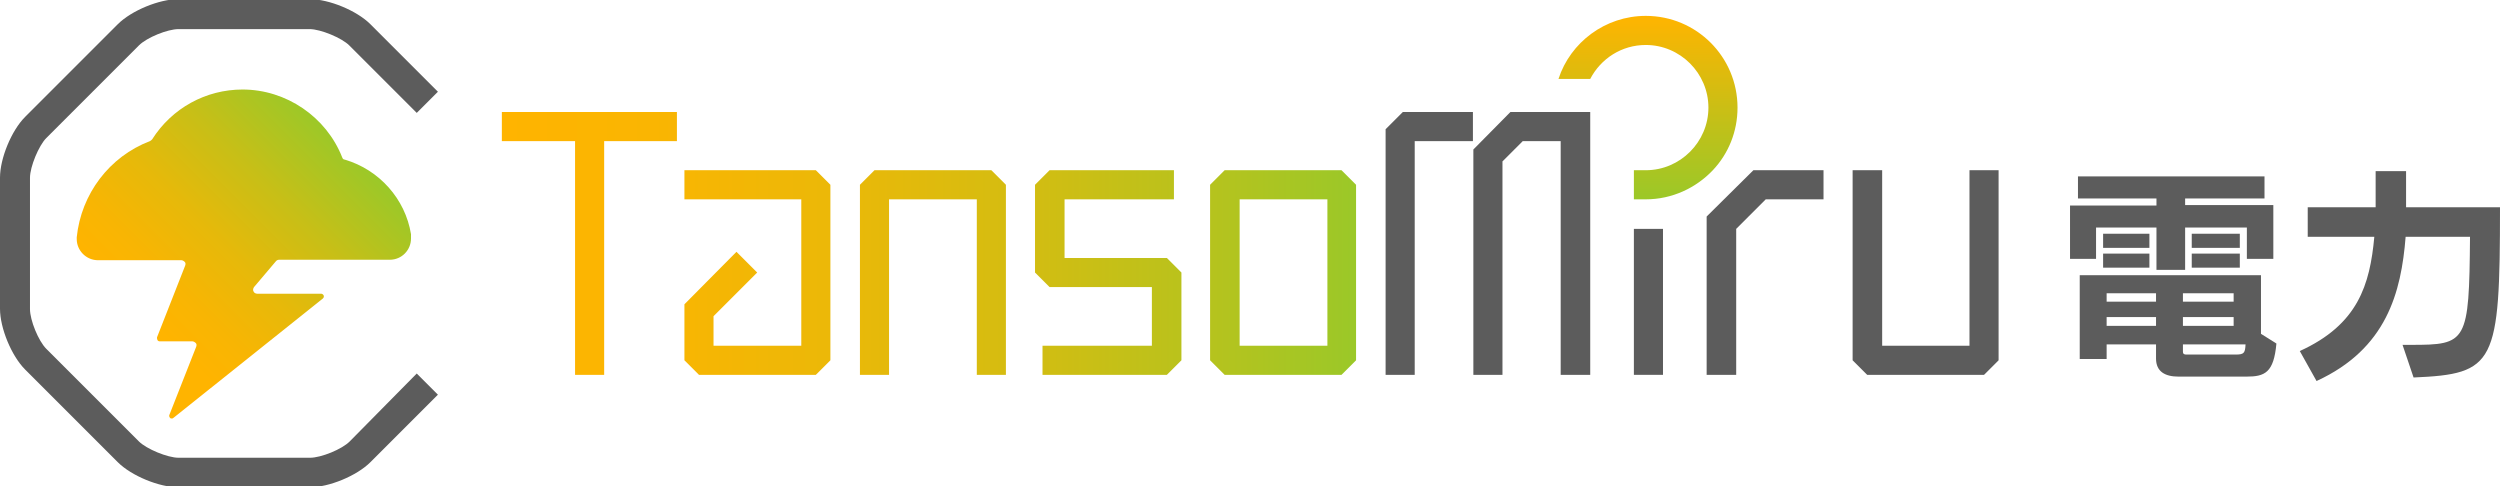 <?xml version="1.0" encoding="utf-8"?>
<!-- Generator: Adobe Illustrator 22.0.1, SVG Export Plug-In . SVG Version: 6.00 Build 0)  -->
<svg version="1.1" id="レイヤー_1" xmlns="http://www.w3.org/2000/svg" xmlns:xlink="http://www.w3.org/1999/xlink" x="0px"
	 y="0px" viewBox="0 0 566.9 110.3" style="enable-background:new 0 0 566.9 110.3;" xml:space="preserve">
<style type="text/css">
	.st0{fill:#5C5C5C;}
	.st1{fill:url(#SVGID_1_);}
	.st2{fill:url(#SVGID_2_);}
	.st3{fill:url(#SVGID_3_);}
</style>
<g>
	<g>
		<g>
			<polygon class="st0" points="387,85 393.7,85 393.7,51.9 400.4,45.2 413.5,45.2 413.5,38.6 397.6,38.6 387,49.1 			"/>
		</g>
		<rect x="370.5" y="51.9" class="st0" width="6.6" height="33.1"/>
		<linearGradient id="SVGID_1_" gradientUnits="userSpaceOnUse" x1="373.692" y1="45.232" x2="373.692" y2="3.595">
			<stop  offset="0" style="stop-color:#9BC828"/>
			<stop  offset="0.425" style="stop-color:#C3C018"/>
			<stop  offset="1" style="stop-color:#FFB400"/>
		</linearGradient>
		<path class="st1" d="M373.2,3.6c-9.2,0-17.1,6-19.8,14.3h7.2c2.4-4.6,7.1-7.7,12.6-7.7c7.8,0,14.2,6.4,14.2,14.2
			c0,7.8-6.4,14.2-14.2,14.2h-2.7v6.6h2.7c6,0,11.4-2.6,15.2-6.6c3.5-3.7,5.6-8.7,5.6-14.2C394,12.9,384.7,3.6,373.2,3.6z"/>
		<polygon class="st0" points="318.1,25.4 314.2,29.3 314.2,29.3 314.2,85 320.8,85 320.8,32 320.8,32 320.8,32 334,32 334,25.4 
			318.1,25.4 		"/>
		<polygon class="st0" points="334.1,85 340.7,85 340.7,36.6 345.3,32 353.9,32 353.9,85 360.6,85 360.6,25.4 342.5,25.4 
			334.1,33.9 		"/>
		<g>
			<polygon class="st0" points="449.9,85 453.2,81.7 453.2,38.6 446.6,38.6 446.6,78.4 426.8,78.4 426.8,38.6 420.1,38.6 
				420.1,81.7 423.4,85 			"/>
		</g>
		<linearGradient id="SVGID_2_" gradientUnits="userSpaceOnUse" x1="113.856" y1="55.187" x2="307.558" y2="55.187">
			<stop  offset="0" style="stop-color:#FFB400"/>
			<stop  offset="0.176" style="stop-color:#FAB502"/>
			<stop  offset="0.39" style="stop-color:#EBB808"/>
			<stop  offset="0.623" style="stop-color:#D2BD12"/>
			<stop  offset="0.869" style="stop-color:#B0C420"/>
			<stop  offset="1" style="stop-color:#9BC828"/>
		</linearGradient>
		<path class="st2" d="M153.6,32H137v53h-6.6V32h-16.6v-6.6h39.7V32z M198.3,38.6l-3.3,3.3V85h6.6V45.2h19.9V85h6.6V41.9l-3.3-3.3
			H198.3z M274.4,41.9l3.3-3.3h26.5l3.3,3.3v39.8l-3.3,3.3h-26.5l-3.3-3.3V41.9z M281.1,78.4h19.9V45.2h-19.9V78.4z M185,85l3.3-3.3
			V41.9l-3.3-3.3h-29.8v6.6h26.5v33.2h-19.9v-6.7l9.9-9.9l-4.7-4.7L155.2,69v12.7l3.3,3.3H185z M234.7,61.8l3.3,3.3h23.2v13.3h-24.8
			V85h28.2l0.4-0.4l2.9-2.9V61.8l-3.3-3.3h-23.2V45.2h24.8v-6.6H238l-3.3,3.3V61.8z"/>
	</g>
	<g>
		<path class="st0" d="M509.5,58.7v-7.1h-14v9.6H489v-9.6h-13.7v7.1h-5.9V46.6H489V45h-17.8v-5h42.3v5h-18v1.5h20v12.2H509.5z
			 M509.4,85.4H494c-3,0-5.1-1.1-5.1-4.1v-3.2h-11.2v3.3h-6.1v-19h41.1v13.3l3.5,2.2C515.6,84.5,513.6,85.4,509.4,85.4z M476.9,56.2
			V53h10.5v3.2H476.9z M476.9,60.7v-3.2h10.5v3.2H476.9z M488.9,66.5h-11.2v1.9h11.2V66.5z M488.9,71.9h-11.2v2h11.2V71.9z
			 M506.5,66.5H495v1.9h11.5V66.5z M506.5,71.9H495v2h11.5V71.9z M495,78.1v1.6c0,0.7,0.4,0.7,1,0.7H507c1.9,0,2.1-0.4,2.2-2.3H495z
			 M497,56.2V53h10.9v3.2H497z M497,60.7v-3.2h10.9v3.2H497z"/>
		<path class="st0" d="M547.3,85.6l-2.5-7.4c0.6,0,1.3,0,1.9,0c12.7,0,13.2-0.5,13.4-24.5h-14.6c-1,12.6-4.3,25.4-20.2,32.7
			l-3.8-6.8c13.2-6,15.9-15,16.9-25.9h-15.1v-6.7h15.4c0-1.5,0-8.2,0-8.2h6.9c0,0,0,6.7,0,8.2h21.3
			C566.9,82.6,565.8,84.8,547.3,85.6z"/>
	</g>
	<g>
		<linearGradient id="SVGID_3_" gradientUnits="userSpaceOnUse" x1="24.933" y1="81.172" x2="75.809" y2="30.296">
			<stop  offset="0.168" style="stop-color:#FFB400"/>
			<stop  offset="0.306" style="stop-color:#F8B503"/>
			<stop  offset="0.503" style="stop-color:#E6B90A"/>
			<stop  offset="0.736" style="stop-color:#C7BF17"/>
			<stop  offset="0.993" style="stop-color:#9CC828"/>
			<stop  offset="1" style="stop-color:#9BC828"/>
		</linearGradient>
		<path class="st3" d="M39,94.9c-0.1,0-0.3,0-0.4-0.1c-0.2-0.2-0.3-0.5-0.2-0.7l6.1-15.5c0.1-0.3,0.1-0.6-0.1-0.8
			c-0.2-0.2-0.5-0.4-0.8-0.4h-7.4c-0.2,0-0.4-0.1-0.5-0.3c-0.1-0.2-0.1-0.4-0.1-0.6L42,60.2c0.1-0.3,0.1-0.6-0.1-0.8
			c-0.2-0.2-0.5-0.4-0.8-0.4h-19c0,0,0,0-0.1,0c-2.5-0.1-4.6-2.2-4.6-4.8c0-0.1,0-0.1,0-0.2c0-0.1,0-0.1,0-0.2
			C18.4,44,24.8,35.5,34,32c0.2-0.1,0.3-0.2,0.5-0.4c4.5-7.1,12.2-11.3,20.5-11.3c9.9,0,19,6.2,22.6,15.4c0.1,0.3,0.3,0.5,0.6,0.5
			c7.8,2.3,13.7,8.9,15,16.9c0,0.1,0,0.2,0,0.3c0,0,0,0.2,0,0.3c0,0.1,0,0.1,0,0.2c0,0.1,0,0.1,0,0.2c0,2.6-2.1,4.8-4.8,4.8H63.3
			c-0.3,0-0.5,0.1-0.7,0.3l-5,5.9c-0.2,0.3-0.3,0.7-0.1,1c0.1,0.3,0.5,0.5,0.8,0.5h14.5c0.3,0,0.5,0.2,0.6,0.4
			c0.1,0.3,0,0.5-0.2,0.7l-33.8,27C39.2,94.9,39.1,94.9,39,94.9z"/>
		<path class="st0" d="M79.3,100.1c-1.8,1.8-6.5,3.7-9,3.7H40.5c-2.5,0-7.3-2-9-3.7l-21-21c-1.8-1.8-3.7-6.5-3.7-9V40.3
			c0-2.5,2-7.3,3.7-9l21-21c1.8-1.8,6.5-3.7,9-3.7h29.7c2.5,0,7.3,2,9,3.7l15.3,15.3l4.8-4.8L84,5.5c-3.1-3.1-9.4-5.7-13.8-5.7H40.5
			c-4.4,0-10.7,2.6-13.8,5.7l-21,21C2.6,29.6,0,35.9,0,40.3V70c0,4.4,2.6,10.7,5.7,13.8l21,21c3.1,3.1,9.4,5.7,13.8,5.7h29.7
			c4.4,0,10.7-2.6,13.8-5.7l15.3-15.3l-4.8-4.8L79.3,100.1z"/>
	</g>
</g>
</svg>
